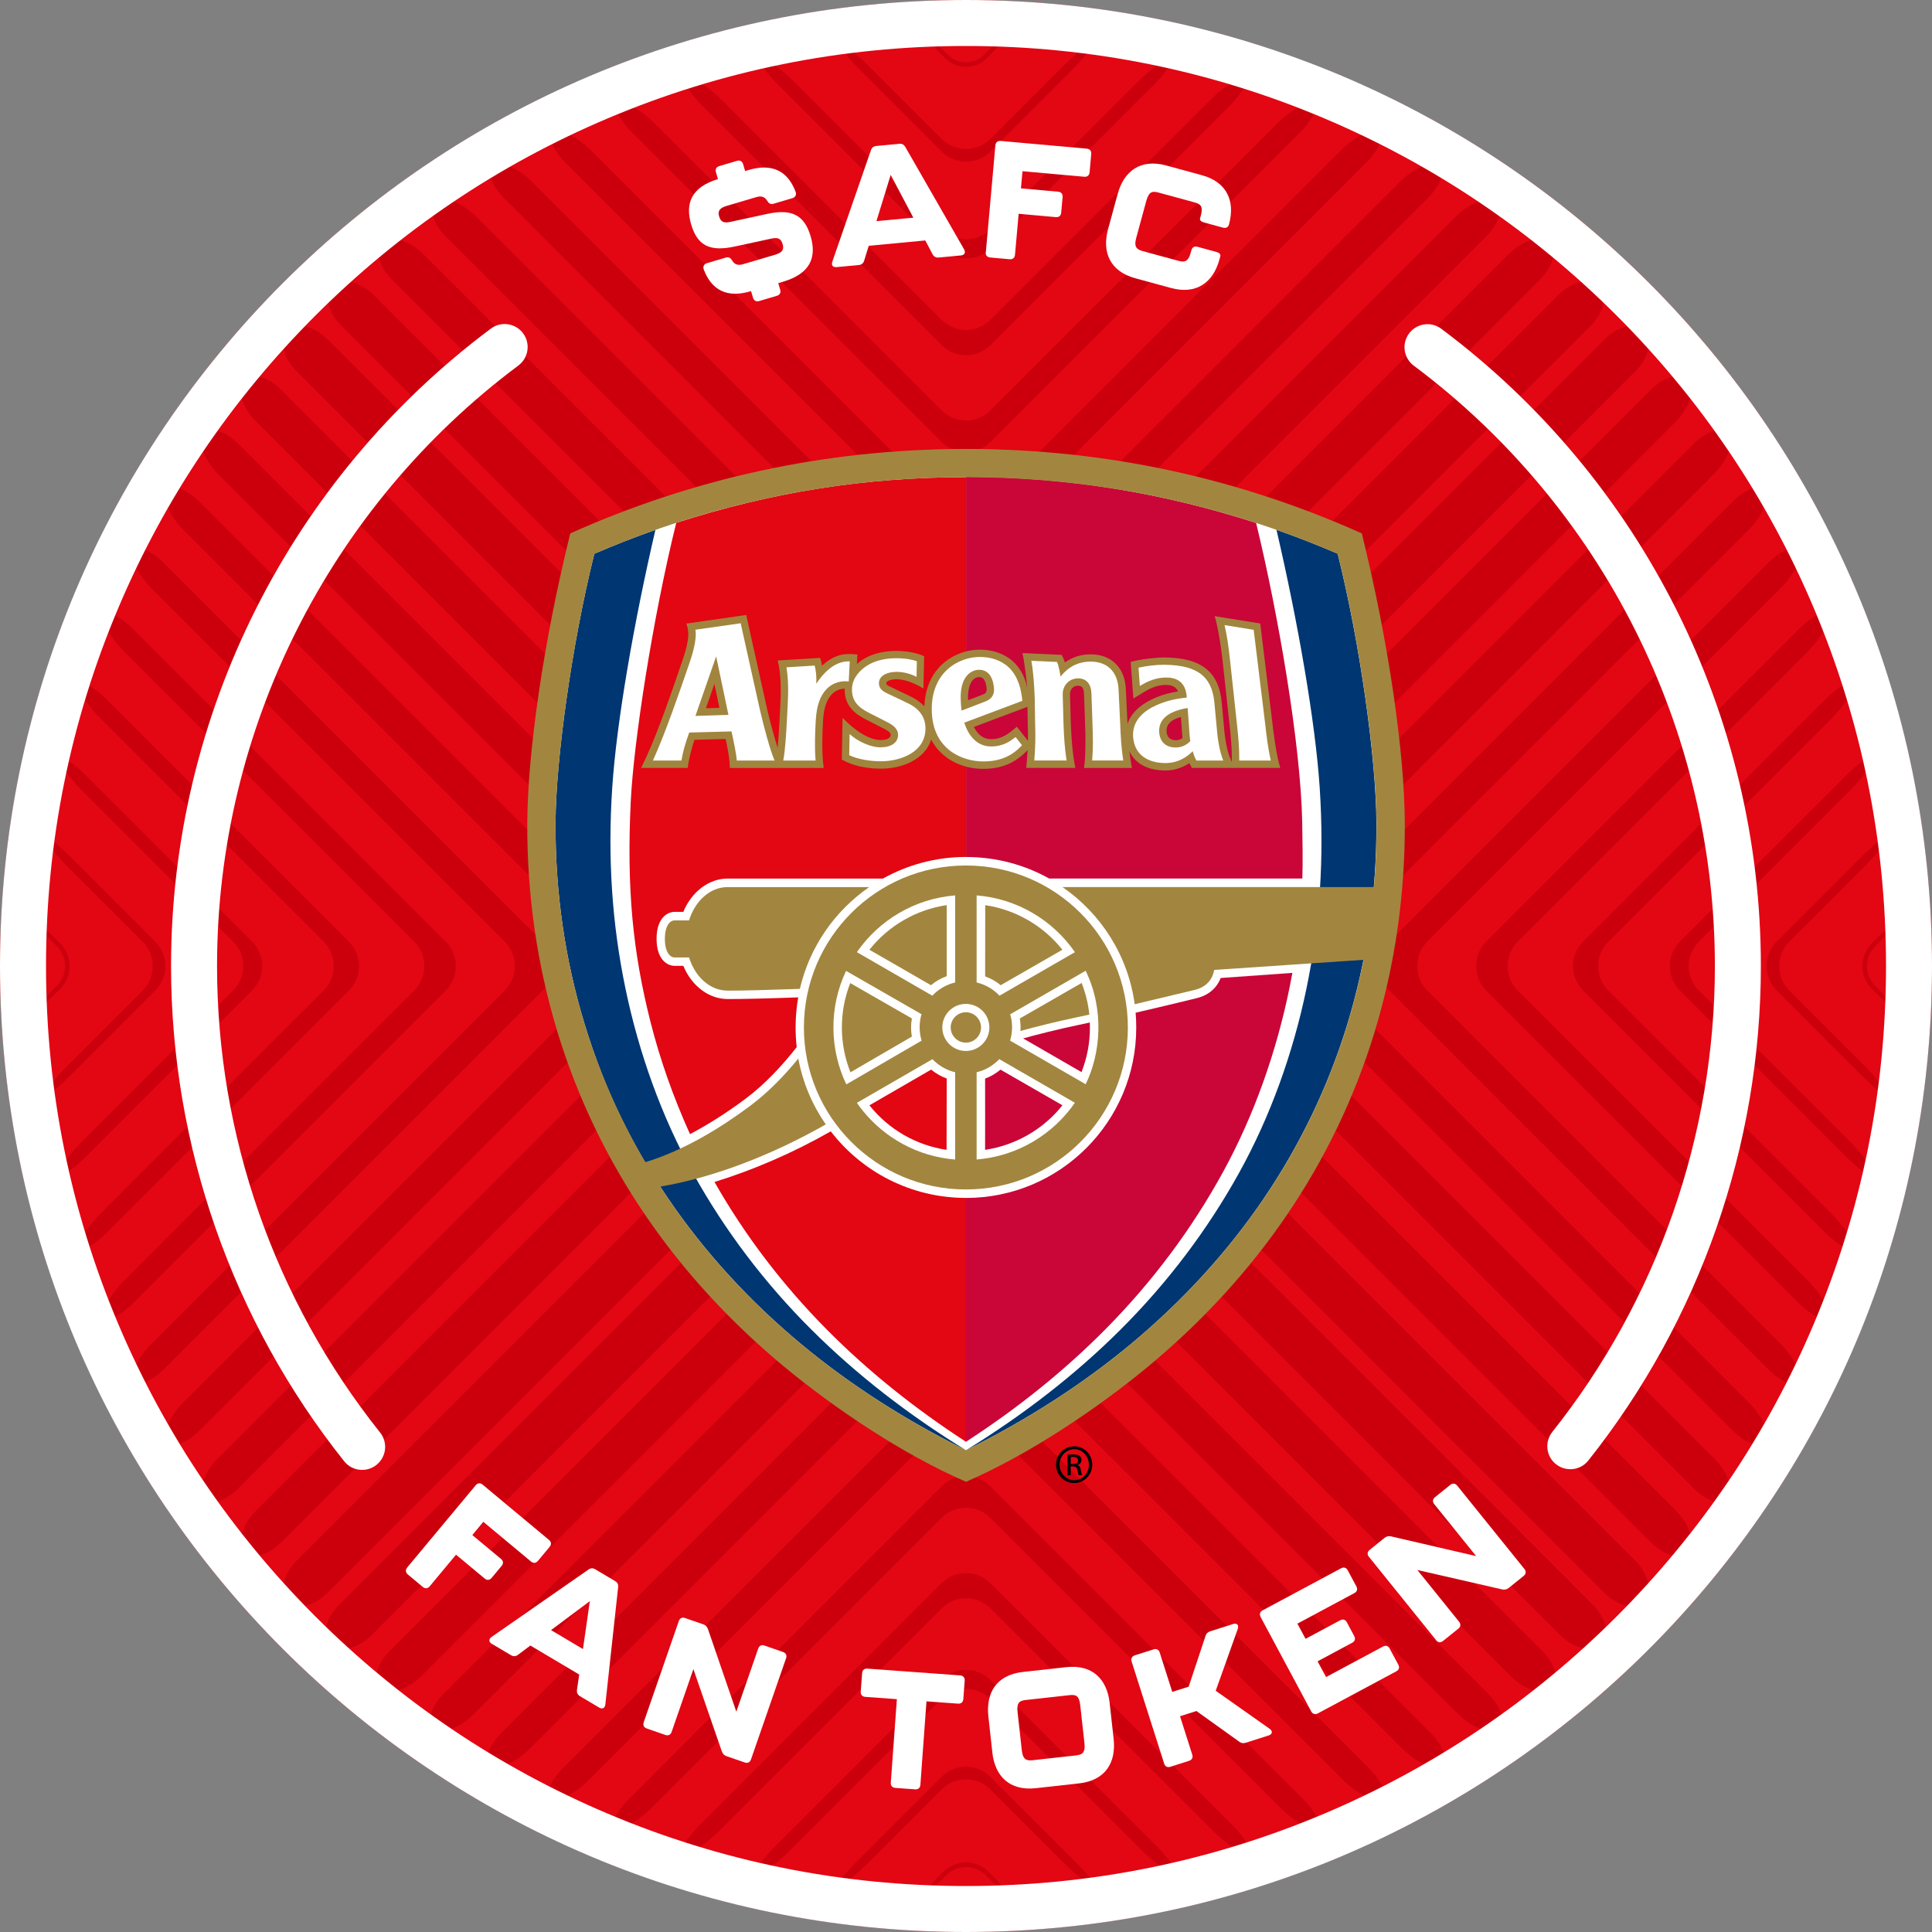 <svg xmlns="http://www.w3.org/2000/svg" id="Layer_2" data-name="Layer 2" viewBox="0 0 500 500"><rect x="0" y="0" width="500" height="500" fill="#808080" stroke="none"/><defs><style> .cls-1 { fill: #a2863f; } .cls-2 { fill: #003671; } .cls-3 { fill: #ca0538; } .cls-4 { fill: #ca0538; } .cls-5 { fill: #fff; } .cls-6 { fill: #a1853e; } .cls-7 { fill: #e30613; } .cls-8 { fill: #e30613; } .cls-9 { fill: #cc000d; } </style></defs><g id="Layer_1-2" data-name="Layer 1"><g><circle class="cls-7" cx="250" cy="250" r="250"></circle><g><path class="cls-9" d="M413.87,73.93c-2.33-2.17-7.1-1.05-10.59,2.43l-146.97,146.97c-3.48,3.49-9.15,3.49-12.63,0L96.71,76.36c-3.49-3.48-8.26-4.61-10.59-2.43-2.34,2.17-1.34,6.8,2.14,10.3l155.42,155.41c3.48,3.49,9.15,3.49,12.63,0l155.42-155.41c3.48-3.49,4.48-8.13,2.14-10.3h0Z"></path><path class="cls-9" d="M400.88,62.67c-2.25-1.81-6.92-.41-10.42,3.09l-134.15,134.15c-3.48,3.49-9.15,3.49-12.63,0L109.53,65.76c-3.49-3.49-8.17-4.9-10.42-3.09-2.24,1.8-1.19,6.14,2.3,9.64l142.27,142.27c3.48,3.49,9.15,3.49,12.63,0l142.28-142.27c3.48-3.49,4.54-7.83,2.29-9.64h0Z"></path><path class="cls-9" d="M387.02,52.29c-2.13-1.47-6.7.2-10.19,3.69l-120.52,120.51c-3.48,3.49-9.15,3.49-12.63,0L123.16,55.97c-3.49-3.49-8.07-5.16-10.19-3.69-2.13,1.48-.99,5.54,2.49,9.03l128.21,128.21c3.48,3.49,9.15,3.49,12.63,0L384.53,61.32c3.49-3.49,4.62-7.56,2.49-9.03h0Z"></path><path class="cls-9" d="M372.25,42.81c-1.98-1.17-6.43.74-9.92,4.24l-106.02,106.01c-3.48,3.49-9.15,3.49-12.63,0l-106.02-106.01c-3.49-3.49-7.94-5.41-9.92-4.24-1.98,1.17-.74,4.99,2.75,8.47l113.19,113.19c3.48,3.48,9.15,3.48,12.63,0l113.19-113.19c3.49-3.48,4.73-7.3,2.75-8.47h0Z"></path><path class="cls-9" d="M356.54,34.28c-1.81-.89-6.12,1.24-9.61,4.73l-90.63,90.62c-3.48,3.49-9.15,3.49-12.63,0l-90.63-90.62c-3.48-3.49-7.8-5.62-9.61-4.73-1.81.89-.43,4.48,3.06,7.96l97.17,97.17c3.48,3.48,9.15,3.48,12.63,0l97.17-97.17c3.48-3.48,4.87-7.07,3.06-7.96h0Z"></path><path class="cls-9" d="M339.8,26.79c-1.6-.65-5.74,1.68-9.23,5.17l-74.25,74.25c-3.48,3.49-9.15,3.49-12.63,0L169.43,31.96c-3.48-3.49-7.62-5.82-9.23-5.17-1.61.65-.08,4.02,3.42,7.51l80.07,80.06c3.48,3.49,9.15,3.49,12.63,0l80.07-80.06c3.49-3.49,5.02-6.86,3.42-7.51h0Z"></path><path class="cls-9" d="M321.94,20.41c-1.37-.43-5.32,2.07-8.81,5.56l-56.81,56.81c-3.49,3.49-9.16,3.49-12.64,0l-56.81-56.81c-3.49-3.49-7.44-5.99-8.81-5.56-1.37.44.35,3.63,3.85,7.11l61.78,61.78c3.48,3.49,9.15,3.49,12.64,0l61.77-61.78c3.49-3.48,5.21-6.68,3.85-7.11h0Z"></path><path class="cls-9" d="M302.82,15.29c-1.1-.25-4.83,2.4-8.32,5.88l-38.18,38.19c-3.49,3.48-9.16,3.48-12.64,0l-38.19-38.19c-3.48-3.48-7.22-6.13-8.32-5.88-1.1.24.83,3.27,4.32,6.77l42.19,42.19c3.48,3.49,9.15,3.49,12.64,0l42.18-42.19c3.49-3.49,5.43-6.53,4.32-6.77h0Z"></path><path class="cls-9" d="M282.26,11.61c-.79-.11-4.26,2.64-7.74,6.13l-18.2,18.2c-3.49,3.48-9.16,3.48-12.64,0l-18.2-18.2c-3.49-3.49-6.96-6.24-7.75-6.13-.79.11,1.4,3.03,4.89,6.53l21.06,21.06c3.48,3.49,9.15,3.49,12.64,0l21.05-21.06c3.49-3.49,5.69-6.41,4.89-6.53h0Z"></path><path class="cls-9" d="M259.96,9.67c-.44-.01-2.84,2.03-5.38,4.57-2.53,2.53-6.64,2.53-9.18,0-2.54-2.54-4.94-4.58-5.38-4.57-.44.02,1.62,2.44,4.59,5.41,2.97,2.97,7.79,2.97,10.75,0,2.97-2.97,5.02-5.38,4.59-5.41h0Z"></path><path class="cls-9" d="M414.39,425.63c2.33-2.18,1.34-6.82-2.16-10.31l-155.92-155.93c-3.49-3.48-9.16-3.48-12.64,0l-155.93,155.93c-3.49,3.49-4.48,8.13-2.16,10.31,2.33,2.18,7.08,1.07,10.57-2.43l147.51-147.51c3.48-3.48,9.15-3.48,12.64,0l147.5,147.51c3.49,3.49,8.25,4.6,10.57,2.43h0Z"></path><path class="cls-9" d="M401.45,436.92c2.24-1.82,1.19-6.16-2.31-9.65l-142.82-142.82c-3.49-3.49-9.16-3.49-12.64,0l-142.83,142.82c-3.48,3.49-4.54,7.83-2.31,9.65,2.24,1.82,6.92.41,10.41-3.07l134.73-134.73c3.48-3.48,9.15-3.48,12.64,0l134.73,134.73c3.48,3.49,8.16,4.9,10.4,3.08h0Z"></path><path class="cls-9" d="M387.62,447.34c2.12-1.48.98-5.55-2.51-9.04l-128.79-128.79c-3.49-3.49-9.16-3.49-12.64,0l-128.8,128.79c-3.49,3.49-4.63,7.56-2.51,9.04,2.12,1.49,6.69-.18,10.18-3.66l121.12-121.12c3.48-3.49,9.15-3.49,12.64,0l121.12,121.12c3.49,3.48,8.07,5.15,10.18,3.66h0Z"></path><path class="cls-9" d="M372.89,456.85c1.98-1.18.73-4.99-2.76-8.48l-113.81-113.82c-3.49-3.49-9.16-3.49-12.64,0l-113.82,113.82c-3.49,3.48-4.74,7.3-2.76,8.48,1.97,1.18,6.42-.72,9.91-4.21l106.67-106.67c3.48-3.49,9.15-3.49,12.64,0l106.67,106.67c3.48,3.49,7.94,5.39,9.91,4.21h0Z"></path><path class="cls-9" d="M357.22,465.42c1.8-.9.42-4.48-3.07-7.98l-97.83-97.84c-3.49-3.49-9.16-3.49-12.64,0l-97.84,97.84c-3.49,3.49-4.87,7.07-3.07,7.98,1.8.9,6.11-1.22,9.59-4.72l91.32-91.31c3.48-3.49,9.15-3.49,12.64,0l91.31,91.31c3.49,3.49,7.79,5.62,9.59,4.72h0Z"></path><path class="cls-9" d="M340.52,472.96c1.61-.65.07-4.02-3.42-7.51l-80.79-80.79c-3.48-3.48-9.15-3.48-12.63,0l-80.79,80.79c-3.49,3.49-5.03,6.86-3.42,7.51,1.6.65,5.74-1.67,9.22-5.16l74.99-74.98c3.48-3.49,9.15-3.49,12.63,0l74.99,74.98c3.49,3.49,7.62,5.81,9.22,5.16h0Z"></path><path class="cls-9" d="M322.71,479.38c1.37-.43-.36-3.63-3.85-7.11l-62.55-62.55c-3.48-3.48-9.15-3.48-12.63,0l-62.54,62.55c-3.49,3.48-5.22,6.68-3.85,7.11,1.37.44,5.31-2.05,8.8-5.54l57.6-57.6c3.48-3.49,9.15-3.49,12.63,0l57.6,57.6c3.49,3.48,7.44,5.98,8.8,5.54h0Z"></path><path class="cls-9" d="M303.65,484.57c1.1-.25-.83-3.29-4.33-6.78l-43.01-43c-3.48-3.49-9.15-3.49-12.63,0l-43.01,43c-3.49,3.49-5.43,6.53-4.33,6.78,1.1.25,4.82-2.39,8.31-5.88l39.02-39.02c3.48-3.49,9.15-3.49,12.63,0l39.02,39.02c3.49,3.49,7.22,6.13,8.31,5.88h0Z"></path><path class="cls-9" d="M283.15,488.31c.79-.11-1.4-3.03-4.89-6.53l-21.95-21.94c-3.48-3.49-9.15-3.49-12.63,0l-21.95,21.94c-3.49,3.49-5.68,6.41-4.89,6.53.79.11,4.26-2.64,7.75-6.12l19.09-19.09c3.48-3.49,9.15-3.49,12.63,0l19.09,19.09c3.49,3.48,6.96,6.23,7.75,6.12h0Z"></path><path class="cls-9" d="M260.94,490.33c.44-.01-1.84-2.65-5.08-5.9-3.24-3.24-8.49-3.24-11.73,0-3.24,3.24-5.51,5.88-5.08,5.9.44.02,3.06-2.25,5.87-5.05,2.8-2.81,7.35-2.81,10.15,0,2.81,2.8,5.43,5.06,5.87,5.05h0Z"></path><path class="cls-9" d="M425.6,414.42c2.18-2.33,1.07-7.08-2.43-10.57l-147.5-147.51c-3.49-3.48-3.49-9.15,0-12.64l147.5-147.5c3.49-3.49,4.6-8.25,2.43-10.57-2.18-2.33-6.82-1.34-10.31,2.16l-155.92,155.92c-3.49,3.49-3.49,9.15,0,12.64l155.92,155.93c3.49,3.49,8.13,4.48,10.31,2.16h0Z"></path><path class="cls-9" d="M436.89,401.47c1.82-2.24.41-6.92-3.07-10.41l-134.73-134.73c-3.49-3.48-3.49-9.15,0-12.64l134.73-134.72c3.48-3.49,4.89-8.17,3.07-10.41-1.82-2.24-6.16-1.19-9.65,2.31l-142.82,142.82c-3.49,3.49-3.49,9.15,0,12.64l142.82,142.83c3.49,3.48,7.83,4.54,9.65,2.31h0Z"></path><path class="cls-9" d="M447.31,387.65c1.49-2.12-.18-6.69-3.67-10.18l-121.12-121.12c-3.49-3.48-3.49-9.15,0-12.64l121.12-121.12c3.48-3.49,5.15-8.07,3.67-10.18-1.48-2.12-5.55-.98-9.04,2.51l-128.79,128.79c-3.49,3.49-3.49,9.15,0,12.64l128.79,128.8c3.49,3.49,7.56,4.63,9.04,2.51h0Z"></path><path class="cls-9" d="M456.83,372.92c1.18-1.97-.72-6.42-4.21-9.91l-106.67-106.67c-3.49-3.48-3.49-9.15,0-12.64l106.67-106.67c3.49-3.48,5.39-7.94,4.21-9.91-1.18-1.98-4.99-.73-8.48,2.76l-113.82,113.81c-3.49,3.49-3.49,9.15,0,12.64l113.82,113.82c3.48,3.49,7.3,4.74,8.48,2.76h0Z"></path><path class="cls-9" d="M465.4,357.25c.9-1.8-1.22-6.11-4.72-9.59l-91.31-91.32c-3.49-3.48-3.49-9.15,0-12.64l91.31-91.31c3.49-3.49,5.62-7.79,4.72-9.59-.9-1.8-4.48-.42-7.98,3.07l-97.84,97.83c-3.48,3.49-3.48,9.15,0,12.64l97.84,97.84c3.49,3.49,7.07,4.87,7.98,3.07h0Z"></path><path class="cls-9" d="M472.94,340.55c.65-1.6-1.67-5.74-5.17-9.22l-74.98-74.99c-3.49-3.48-3.49-9.15,0-12.64l74.98-74.98c3.49-3.49,5.81-7.62,5.17-9.22-.65-1.61-4.03-.07-7.52,3.42l-80.79,80.78c-3.48,3.49-3.48,9.15,0,12.64l80.79,80.79c3.49,3.49,6.86,5.02,7.52,3.42h0Z"></path><path class="cls-9" d="M479.37,322.74c.43-1.37-2.06-5.31-5.55-8.8l-57.6-57.6c-3.49-3.48-3.49-9.15,0-12.64l57.6-57.59c3.49-3.49,5.98-7.44,5.55-8.8-.44-1.37-3.64.36-7.12,3.85l-62.54,62.54c-3.49,3.49-3.49,9.15,0,12.64l62.54,62.54c3.48,3.49,6.68,5.22,7.12,3.85h0Z"></path><path class="cls-9" d="M484.54,303.68c.25-1.1-2.39-4.82-5.87-8.31l-39.02-39.02c-3.49-3.48-3.49-9.15,0-12.64l39.02-39.02c3.48-3.49,6.12-7.22,5.87-8.31-.25-1.1-3.29.83-6.78,4.33l-43,43c-3.49,3.49-3.49,9.15,0,12.64l43,43.01c3.49,3.49,6.53,5.43,6.78,4.33h0Z"></path><path class="cls-9" d="M488.28,283.18c.11-.79-2.64-4.26-6.12-7.75l-19.09-19.09c-3.49-3.48-3.49-9.15,0-12.64l19.09-19.08c3.48-3.49,6.23-6.96,6.12-7.75-.11-.79-3.03,1.4-6.53,4.89l-21.94,21.94c-3.49,3.49-3.49,9.15,0,12.64l21.94,21.95c3.49,3.49,6.41,5.68,6.53,4.89h0Z"></path><path class="cls-9" d="M490.31,260.96c.02-.44-2.25-3.06-5.05-5.87-2.8-2.8-2.8-7.35,0-10.15,2.81-2.81,5.07-5.43,5.05-5.87-.02-.44-2.66,1.84-5.9,5.08-3.24,3.24-3.24,8.49,0,11.73,3.24,3.24,5.88,5.51,5.9,5.08h0Z"></path><path class="cls-9" d="M74.39,85.62c-2.18,2.32-1.07,7.08,2.43,10.57l147.51,147.5c3.49,3.49,3.49,9.15,0,12.64l-147.51,147.51c-3.49,3.49-4.6,8.25-2.43,10.57,2.18,2.33,6.82,1.34,10.31-2.16l155.93-155.93c3.48-3.48,3.48-9.15,0-12.64L84.7,87.78c-3.49-3.49-8.13-4.48-10.31-2.16h0Z"></path><path class="cls-9" d="M63.1,98.57c-1.82,2.24-.41,6.92,3.08,10.4l134.73,134.73c3.48,3.49,3.48,9.15,0,12.64l-134.73,134.73c-3.48,3.49-4.89,8.17-3.07,10.41,1.82,2.23,6.16,1.18,9.65-2.31l142.82-142.83c3.49-3.48,3.49-9.15,0-12.64L72.75,100.88c-3.49-3.49-7.83-4.54-9.65-2.31h0Z"></path><path class="cls-9" d="M52.68,112.4c-1.49,2.12.18,6.69,3.67,10.18l121.13,121.12c3.49,3.48,3.49,9.15,0,12.64l-121.12,121.12c-3.48,3.49-5.15,8.07-3.66,10.18,1.48,2.12,5.55.98,9.04-2.51l128.79-128.79c3.49-3.49,3.49-9.15,0-12.64L61.72,114.91c-3.49-3.49-7.56-4.63-9.04-2.51h0Z"></path><path class="cls-9" d="M43.17,127.13c-1.18,1.97.72,6.42,4.21,9.91l106.67,106.67c3.49,3.49,3.49,9.15,0,12.64l-106.67,106.67c-3.49,3.48-5.39,7.94-4.21,9.91,1.18,1.98,4.99.73,8.48-2.76l113.82-113.82c3.49-3.48,3.49-9.15,0-12.64l-113.82-113.81c-3.48-3.49-7.3-4.74-8.48-2.76h0Z"></path><path class="cls-9" d="M34.6,142.8c-.9,1.8,1.22,6.1,4.72,9.59l91.31,91.31c3.49,3.49,3.49,9.15,0,12.64l-91.31,91.32c-3.49,3.48-5.62,7.79-4.72,9.59.9,1.8,4.48.42,7.98-3.07l97.84-97.84c3.49-3.48,3.49-9.15,0-12.64l-97.84-97.83c-3.49-3.49-7.07-4.87-7.98-3.07h0Z"></path><path class="cls-9" d="M27.06,159.49c-.65,1.6,1.67,5.73,5.16,9.22l74.98,74.98c3.49,3.49,3.49,9.15,0,12.64l-74.98,74.99c-3.49,3.48-5.81,7.62-5.16,9.22.65,1.61,4.02.07,7.51-3.42l80.79-80.79c3.48-3.48,3.48-9.15,0-12.64l-80.79-80.78c-3.49-3.49-6.86-5.03-7.51-3.42h0Z"></path><path class="cls-9" d="M20.63,177.31c-.44,1.37,2.05,5.31,5.54,8.8l57.6,57.59c3.49,3.49,3.49,9.15,0,12.64l-57.6,57.6c-3.49,3.49-5.98,7.44-5.54,8.8.43,1.37,3.63-.36,7.12-3.85l62.54-62.54c3.48-3.48,3.48-9.15,0-12.64l-62.54-62.54c-3.49-3.48-6.69-5.21-7.12-3.85h0Z"></path><path class="cls-9" d="M15.45,196.37c-.25,1.1,2.39,4.82,5.88,8.31l39.02,39.02c3.49,3.49,3.49,9.15,0,12.64l-39.02,39.02c-3.49,3.49-6.13,7.21-5.88,8.31.25,1.1,3.29-.83,6.78-4.33l43-43.01c3.49-3.48,3.49-9.15,0-12.64l-43-43c-3.49-3.49-6.53-5.43-6.78-4.33h0Z"></path><path class="cls-9" d="M11.71,216.87c-.11.79,2.64,4.26,6.12,7.75l19.09,19.08c3.49,3.49,3.49,9.15,0,12.64l-19.09,19.09c-3.48,3.49-6.23,6.96-6.12,7.75.11.79,3.03-1.4,6.53-4.89l21.94-21.95c3.49-3.48,3.49-9.15,0-12.64l-21.94-21.94c-3.49-3.49-6.41-5.68-6.53-4.89h0Z"></path><path class="cls-9" d="M9.69,239.08c-.01.43,2.25,3.06,5.05,5.87,2.81,2.8,2.81,7.35,0,10.15-2.8,2.81-5.06,5.43-5.05,5.87.02.44,2.65-1.84,5.9-5.08,3.24-3.24,3.24-8.49,0-11.73-3.24-3.24-5.88-5.51-5.9-5.08h0Z"></path></g><g><g><path class="cls-5" d="M105.38,405.67l17.72-21.27c.52-.63,1.19-.69,1.81-.17l17.16,14.29c.62.52.69,1.19.17,1.81l-3.02,3.62c-.52.62-1.19.69-1.81.16l-12.32-10.26-2.85,3.42,7.41,6.17c.63.52.69,1.19.17,1.81l-2.58,3.1c-.52.63-1.19.69-1.81.17l-7.41-6.17-6.8,8.17c-.52.63-1.19.69-1.81.17l-3.85-3.21c-.62-.52-.69-1.19-.16-1.81Z"></path><path class="cls-5" d="M149.32,437.36l.58-3.99-12.64-7.51-3.23,2.42c-.55.42-1.17.45-1.79.08l-4.94-2.93c-.85-.5-.87-1.22-.08-1.79l25.05-17.42c.61-.44,1.17-.45,1.79-.08l5.12,3.04c.63.37.88.87.79,1.61l-3.31,30.33c-.13.97-.77,1.29-1.61.79l-4.94-2.93c-.63-.37-.89-.93-.79-1.61ZM150.87,426.77l1.78-12.4-10.04,7.5,8.25,4.9Z"></path><path class="cls-5" d="M166.6,445.7l9.07-26.16c.27-.77.87-1.06,1.64-.79l4.66,1.61c.65.22,1.01.62,1.25,1.25l7.34,21.37,5.66-16.32c.27-.77.87-1.06,1.64-.79l4.78,1.66c.77.27,1.06.87.79,1.64l-9.07,26.16c-.27.77-.87,1.06-1.64.79l-4.66-1.61c-.65-.22-1.01-.62-1.25-1.25l-7.36-21.29-5.63,16.24c-.27.77-.87,1.06-1.64.79l-4.78-1.66c-.77-.27-1.06-.87-.79-1.64Z"></path><path class="cls-5" d="M230.54,461.32l1.57-21.58-8.16-.59c-.81-.06-1.25-.56-1.19-1.38l.35-4.74c.06-.81.56-1.25,1.38-1.19l23.98,1.75c.81.06,1.25.56,1.19,1.38l-.35,4.74c-.06.81-.56,1.25-1.38,1.19l-8.16-.59-1.57,21.58c-.06.81-.56,1.25-1.38,1.19l-5.09-.37c-.81-.06-1.25-.56-1.19-1.38Z"></path><path class="cls-5" d="M256.82,453.54l-1.03-9.33c-.68-6.13,2.13-10.76,8.95-11.51l11.2-1.24c6.82-.75,10.57,3.15,11.24,9.28l1.03,9.33c.67,6.09-2.14,10.71-8.95,11.47l-11.21,1.24c-6.82.75-10.57-3.15-11.24-9.24ZM278.46,454.3c1.49-.17,2.48-.58,2.2-3.13l-1.09-9.84c-.29-2.6-1.21-2.8-2.83-2.62l-11.2,1.24c-1.62.18-2.48.58-2.19,3.17l1.09,9.84c.28,2.56,1.34,2.74,2.83,2.58l11.21-1.24Z"></path><path class="cls-5" d="M301.28,456.4l-8.41-26.38c-.25-.78.06-1.37.83-1.62l4.82-1.54c.78-.25,1.37.06,1.62.83l3.24,10.17,4.25-1.35,4.36-13.13c.2-.65.62-1.01,1.28-1.22l5.84-1.86c1.02-.33,1.57.26,1.22,1.28l-5.7,15.99,13.93,9.82c.87.62.77,1.42-.25,1.75l-5.84,1.86c-.65.21-1.21.16-1.75-.25l-11.08-7.94-4.25,1.35,3.16,9.92c.25.78-.06,1.37-.83,1.62l-4.82,1.54c-.78.25-1.37-.06-1.62-.83Z"></path><path class="cls-5" d="M339.33,442.89l-13.08-24.4c-.38-.72-.19-1.36.53-1.74l20.28-10.87c.72-.38,1.36-.19,1.74.53l2.23,4.15c.38.72.19,1.36-.53,1.74l-14.73,7.9,2.11,3.93,8.95-4.8c.72-.38,1.36-.19,1.74.53l1.9,3.55c.38.72.19,1.36-.53,1.74l-8.95,4.8,2.19,4.08,14.73-7.9c.72-.38,1.36-.19,1.74.53l2.23,4.15c.38.72.19,1.36-.53,1.74l-20.28,10.87c-.72.38-1.36.19-1.74-.53Z"></path><path class="cls-5" d="M371.66,424.46l-17.38-21.55c-.51-.63-.44-1.3.19-1.81l3.84-3.09c.53-.43,1.06-.53,1.72-.39l22,5.1-10.84-13.44c-.51-.63-.44-1.3.19-1.81l3.94-3.17c.63-.51,1.3-.44,1.81.19l17.38,21.55c.51.63.44,1.3-.19,1.81l-3.84,3.09c-.53.43-1.06.53-1.72.4l-21.95-5.03,10.79,13.38c.51.63.44,1.3-.19,1.81l-3.94,3.17c-.63.51-1.3.44-1.81-.19Z"></path></g><g><path class="cls-5" d="M209.78,61.1c1.65,5.59-.15,9.74-7.1,11.8l-1.27.38.5,1.68c.23.78-.09,1.37-.87,1.6l-4.56,1.35c-.78.23-1.37-.09-1.6-.87l-.5-1.68h-.04c-6.21,1.85-10.19-.28-12.21-5.62-.28-.81.08-1.41.86-1.64l4.89-1.45c.74-.22,1.19.09,1.63.81.62,1.02,1.5,1.3,2.78.92l8.26-2.44c1.81-.54,2.44-1.26,2-2.74-.45-1.52-1.25-1.82-2.97-1.44l-9.49,2.05c-6.43,1.37-9.59-.25-11.21-5.71-1.64-5.55.13-9.69,6.93-11.75l-.52-1.77c-.23-.78.09-1.37.87-1.6l4.56-1.35c.78-.23,1.37.09,1.6.87l.52,1.77.86-.26c6.21-1.84,10.19.29,12.21,5.64.28.81-.08,1.41-.86,1.64l-4.89,1.45c-.74.22-1.19-.09-1.63-.81-.62-1.02-1.5-1.3-2.78-.92l-7.64,2.26c-1.81.54-2.44,1.26-2,2.74s1.24,1.78,2.96,1.4l9.49-2.05c6.38-1.4,9.62.33,11.22,5.75Z"></path><path class="cls-5" d="M241.35,65.8l-1.89-3.57-14.63,1.38-1.19,3.86c-.2.66-.68,1.05-1.4,1.12l-5.72.54c-.98.09-1.42-.47-1.12-1.4l9.99-28.83c.23-.71.68-1.05,1.4-1.12l5.93-.56c.73-.07,1.22.19,1.59.84l15.19,26.46c.47.86.14,1.49-.84,1.59l-5.72.54c-.72.07-1.27-.23-1.58-.84ZM236.37,56.33l-5.86-11.07-3.69,11.97,9.56-.9Z"></path><path class="cls-5" d="M255.14,65.23l2.46-27.58c.07-.81.58-1.24,1.4-1.17l22.24,1.99c.81.07,1.24.58,1.17,1.4l-.42,4.7c-.07.81-.58,1.24-1.4,1.17l-15.97-1.43-.4,4.44,9.61.86c.81.07,1.24.58,1.17,1.4l-.36,4.01c-.07.81-.58,1.24-1.4,1.17l-9.61-.86-.95,10.59c-.07.81-.58,1.24-1.4,1.17l-5-.45c-.81-.07-1.24-.58-1.17-1.4Z"></path><path class="cls-5" d="M286.77,59.3l2.47-9.06c1.62-5.96,5.93-9.22,12.55-7.42l9.22,2.51c6.62,1.8,8.67,6.8,7.05,12.76-.2.74-.77,1.03-1.56.82l-4.88-1.33c-.79-.21-1.17-.59-1.05-1.04l.19-.7c.69-2.52-.1-3.05-1.67-3.48l-9.22-2.51c-1.57-.43-2.52-.37-3.21,2.15l-2.6,9.55c-.68,2.48.24,3.04,1.69,3.44l9.22,2.51c1.45.39,2.52.38,3.19-2.11l.17-.62c.21-.79.79-1.12,1.58-.9l4.88,1.33c.79.21,1.16.63,1.03,1.12l-.23.83c-1.61,5.91-5.92,9.18-12.54,7.38l-9.22-2.51c-6.62-1.8-8.67-6.8-7.06-12.72Z"></path></g></g><path class="cls-5" d="M250,11.9c32.15,0,63.33,6.29,92.67,18.71,28.35,11.99,53.81,29.16,75.69,51.03,21.87,21.87,39.04,47.33,51.03,75.69,12.41,29.35,18.71,60.53,18.71,92.67s-6.29,63.33-18.71,92.67c-11.99,28.35-29.16,53.81-51.03,75.69-21.87,21.87-47.33,39.04-75.69,51.03-29.35,12.41-60.53,18.71-92.67,18.71s-63.33-6.29-92.67-18.71c-28.35-11.99-53.81-29.16-75.68-51.03-21.87-21.87-39.04-47.33-51.03-75.69-12.41-29.35-18.71-60.53-18.71-92.67s6.29-63.33,18.71-92.67c11.99-28.35,29.16-53.81,51.03-75.69,21.87-21.87,47.33-39.04,75.68-51.03,29.35-12.41,60.53-18.71,92.67-18.71M250,0C111.93,0,0,111.93,0,250s111.93,250,250,250,250-111.93,250-250S388.07,0,250,0h0Z"></path><path class="cls-5" d="M97.58,378.99c-2.56,2.17-6.41,1.81-8.5-.81-28.94-36.31-44.81-81.58-44.81-128.18,0-64.98,30.84-126.19,82.79-164.97,2.68-2,6.5-1.37,8.42,1.37h0c1.85,2.64,1.25,6.27-1.33,8.2-48.93,36.54-77.98,94.2-77.98,155.4,0,43.9,14.94,86.55,42.2,120.74,2.01,2.52,1.66,6.17-.8,8.25h0Z"></path><path class="cls-5" d="M402.55,378.83h0c-2.46-2.08-2.81-5.73-.81-8.25,27.17-34.17,42.07-76.76,42.07-120.58,0-61.18-29.02-118.82-77.92-155.36-2.58-1.93-3.18-5.55-1.33-8.2h0c1.92-2.74,5.74-3.37,8.42-1.37,51.92,38.78,82.73,99.98,82.73,164.92,0,46.52-15.82,91.73-44.67,128.01-2.08,2.62-5.94,2.98-8.49.82Z"></path><g><g><path class="cls-5" d="M250,117.36c35.26,0,69.41,7.25,101.5,21.55,6.67,27.15,10.87,55.46,10.97,74.01,0,.33,0,.67,0,1,0,18.29-2.63,36.15-7.82,53.12-5.1,16.67-12.69,32.47-22.56,46.96-9.71,14.25-21.67,27.32-35.57,38.85-14.76,12.25-32.1,23.26-46.51,29.54-14.41-6.28-31.76-17.3-46.51-29.54-13.9-11.54-25.87-24.61-35.57-38.85-9.87-14.49-17.46-30.29-22.56-46.96-5.19-16.97-7.82-34.83-7.82-53.12,0-.33,0-.67,0-1,.1-18.55,4.3-46.87,10.97-74.01,32.09-14.3,66.23-21.55,101.5-21.55Z"></path><path class="cls-4" d="M250,221.79c7.81,0,15.16,2.01,21.52,5.57h65.53c.13-4.58.05-9.73-.04-14.59-.38-20.07-6.22-53.94-11.93-77.44-23.24-7.52-48.18-11.93-75.07-11.93v98.38Z"></path><path class="cls-7" d="M250.02,123.49c-26.28,0-50.49,3.92-75.01,11.82-6.03,24.35-11.02,56.59-11.77,72.07-1.1,22.67.55,39.05,5.08,56.98,2.55,10.08,5.94,19.56,10.25,29.15,4.66-2.45,9.5-5.52,14.38-9.16,5.13-3.83,9.59-8.72,13.24-13.36-.19-1.67-.29-3.37-.29-5.09,0-2.65.23-5.25.68-7.78-9.06.32-14.22.43-18.26.43-4.88,0-9.32-3.39-11.48-8.59h-2.28c-1.72,0-4.64-1.47-4.64-6.99s2.92-6.98,4.64-6.98h2.28c2.16-5.21,6.61-8.62,11.49-8.62h40.18c6.36-3.56,13.7-5.59,21.51-5.59v-98.29Z"></path><path class="cls-2" d="M210.11,344.23c-12.39-12.34-22.62-25.97-30.71-40.53-8.22-14.77-14.05-31.22-17.49-47.67-3.54-16.92-4.66-34.01-3.47-52.12,1.12-17.05,5.62-42.88,11.18-66.78-5.32,1.87-10.6,3.93-15.81,6.18-5.85,23.48-9.95,53.26-10.04,69.54-.09,18.15,2.49,35.73,7.55,52.27,5.3,17.34,12.34,31.45,21.75,45.27,9.38,13.76,20.95,26.4,34.4,37.57,12.57,10.43,26.9,19.61,42.52,27.35h0s0,0,0,0c-14.85-9.12-28.31-19.56-39.88-31.09Z"></path><path class="cls-2" d="M289.87,344.23c12.39-12.34,22.62-25.97,30.71-40.53,8.22-14.77,14.05-31.22,17.49-47.67,3.54-16.92,4.66-34.01,3.47-52.12-1.12-17.05-5.63-42.91-11.19-66.8,5.32,1.87,10.62,3.94,15.84,6.19,5.85,23.48,9.94,53.27,10.02,69.55.1,18.15-2.49,35.73-7.54,52.27-4.92,16.07-12.24,31.3-21.75,45.27-9.38,13.76-20.95,26.4-34.4,37.57-12.57,10.43-26.9,19.61-42.52,27.35h0s0,0,0,0c14.85-9.12,28.3-19.56,39.88-31.09Z"></path><path class="cls-1" d="M249.97,223.99c-23.15,0-41.92,18.77-41.92,41.92s18.77,41.92,41.92,41.92,41.92-18.77,41.92-41.92-18.77-41.92-41.92-41.92Z"></path><path class="cls-7" d="M250,310.02c-14.24,0-26.94-6.75-35-17.23-9.85,5.62-20.19,10.06-30.09,13.1,7.81,13.73,17.53,26.57,29.2,38.33,10.53,10.61,22.59,20.29,35.9,28.92v-63.11Z"></path><path class="cls-1" d="M188.28,256.37c-4.53,0-8.41-3.57-9.95-8.59h-3.81c-.98,0-2.45-1.19-2.45-4.79s1.46-4.79,2.45-4.79h3.81c1.54-5.03,5.42-8.62,9.96-8.62h36.66c-8.9,6.14-15.43,15.47-17.95,26.34-8.12.28-14.35.46-18.71.46Z"></path><path class="cls-1" d="M352.42,138.04c-31.13-13.95-65.4-21.85-102.41-21.85s-71.28,7.9-102.42,21.85c-7.18,29.06-11.03,57.25-11.13,74.78-.1,18.75,2.55,37.06,7.87,54.44,5.13,16.77,12.77,32.67,22.7,47.25,9.76,14.33,21.8,27.47,35.78,39.08,13.15,10.91,30.96,22.89,47.2,29.89,16.24-7.01,34.05-18.98,47.2-29.89,13.98-11.6,26.02-24.75,35.78-39.08,9.93-14.58,17.57-30.48,22.7-47.25,5.32-17.38,7.96-35.69,7.87-54.44-.09-17.53-3.95-45.72-11.13-74.78ZM326.93,310.39c-9.38,13.76-20.95,26.4-34.4,37.57-12.57,10.43-26.92,19.62-42.54,27.35-15.62-7.74-29.95-16.92-42.52-27.35-13.45-11.17-25.03-23.81-34.4-37.57-.74-1.09-1.47-2.19-2.18-3.3,13.7-2.31,28.84-8.13,42.82-16.09-3.48-5.03-5.96-10.8-7.11-17.05-3.5,4.3-7.68,8.67-12.44,12.23-7.73,5.77-17.06,11.49-27.16,14.6-6.6-11.25-11.87-23.2-15.68-35.66-5.06-16.53-7.64-34.11-7.54-52.26.09-16.28,4.19-46.07,10.03-69.54,30.44-13.14,62.79-19.82,96.2-19.82s65.75,6.68,96.2,19.82c5.85,23.48,9.95,53.26,10.04,69.54.03,5.63-.2,11.21-.68,16.72h-80.59c9.97,6.88,16.97,17.75,18.68,30.31l15.37-3.66c3.43-.77,4.85-3.09,5.2-5.21l38.66-2.62c-1.12,5.67-2.52,11.25-4.19,16.71-4.92,16.07-12.24,31.3-21.75,45.27Z"></path><path class="cls-5" d="M252.75,277.5v22.58c10.54-.85,19.74-6.46,25.43-14.68l-19.56-11.29c-1.57,1.64-3.59,2.84-5.87,3.39Z"></path><path class="cls-5" d="M247.2,231.73c-10.55.84-19.75,6.46-25.44,14.69l19.52,11.26c1.57-1.67,3.62-2.88,5.92-3.42v-22.53Z"></path><path class="cls-5" d="M249.96,259.81c-3.37,0-6.09,2.73-6.09,6.09s2.73,6.09,6.09,6.09,6.09-2.73,6.09-6.09-2.73-6.09-6.09-6.09Z"></path><path class="cls-5" d="M252.75,231.73v22.53c2.3.55,4.35,1.76,5.92,3.42l19.52-11.26c-5.69-8.23-14.89-13.85-25.44-14.69Z"></path><path class="cls-5" d="M247.2,277.5c-1.86-.44-3.55-1.32-4.96-2.51-.32-.27-.63-.57-.92-.87l-19.56,11.29c.45.65.92,1.28,1.41,1.89,5.74,7.19,14.31,12.01,24.03,12.79v-22.58Z"></path><path class="cls-5" d="M261.42,269.32l19.55,11.28c3.85-7.89,4.92-19.18,0-29.37l-19.54,11.27c.63,2.04.69,4.49-.02,6.81Z"></path><path class="cls-1" d="M225,245.79l15.93,9.18c1.21-1.02,2.59-1.8,4.08-2.34v-18.39c-7.89,1.18-15.02,5.29-20.01,11.55Z"></path><path class="cls-1" d="M254.98,234.26l-.03,18.43c1.48.54,2.81,1.26,4.03,2.28l15.97-9.18c-4.99-6.25-12.08-10.35-19.96-11.53Z"></path><path class="cls-1" d="M281.92,262.58c-.29-2.82-.96-5.56-2-8.19l-15.99,9.19c.13.76.2,1.52.2,2.3,0,.31-.02.62-.04.93,4.52-1.23,9.28-2.41,14.1-3.43,1.17-.25,2.42-.52,3.72-.8Z"></path><path class="cls-3" d="M250,373.13c13.31-8.63,25.39-18.34,35.92-28.95,12.34-12.43,22.52-26.15,30.55-40.77,8.15-14.85,13.91-31.36,17.27-47.86.26-1.28.5-2.49.73-3.77l-18.57,1.33c-.98,2.61-3.21,4.54-6.32,5.24h.03c-.12.02-6.93,1.71-15.71,3.74.11,1.26.16,2.54.16,3.83,0,24.36-19.72,44.11-44.07,44.11v63.11Z"></path><path class="cls-1" d="M253.89,265.9c0-2.16-1.76-3.93-3.92-3.93s-3.93,1.76-3.93,3.93,1.76,3.93,3.93,3.93,3.92-1.76,3.92-3.93Z"></path><path class="cls-3" d="M254.94,297.58c7.88-1.18,15.03-5.28,20.02-11.53l-16.04-9.23c-1.2,1-2.51,1.78-3.98,2.32,0,0,.03,18.44,0,18.44Z"></path><path class="cls-8" d="M225.01,286.05l15.97-9.24c1.2,1,2.56,1.77,4.03,2.31l-.04,18.46c-7.88-1.18-14.97-5.27-19.96-11.52Z"></path><path class="cls-3" d="M282.07,265.93c0-.44-.01-.87-.03-1.3-1.21.26-2.37.51-3.46.74-4.88,1.03-9.59,2.22-13.8,3.37l15.11,8.72c1.44-3.66,2.18-7.53,2.18-11.53Z"></path><path class="cls-5" d="M218.96,251.26c-4.52,9.57-4.23,20.34.06,29.38l19.49-11.32c-.66-2.19-.69-4.57-.02-6.84l-19.54-11.22Z"></path><path class="cls-1" d="M220.09,277.51l15.9-9.24c-.28-1.56-.27-3.14,0-4.7l-15.95-9.15c-2.9,7.42-2.89,15.65.05,23.09Z"></path><path class="cls-6" d="M265.94,194.12c-.04.86-.26,3.75-.34,4.61h12.7c-.74-3.4-1.05-8.11-1.18-11.62,0,.02-.2-7.33-.2-7.33-.03-.7.17-1.28.57-1.7.36-.38.87-.61,1.38-.61.59,0,1.59-.02,1.67,2.05l.28,7.8c.13,3.51.18,8.43-.28,11.42h12.38c-.21-1.07-.56-3.62-.64-4.32,1.55,3.29,4.88,4.98,9.34,4.98,2.64,0,4.7-.95,6.2-1.89.05.1.64,1.23.64,1.23h22.87c-1.02-3.44-1.65-8.21-2.05-11.76,0-.02-3.13-25.62-3.13-25.62l-11.79-1.9c.95,3.2,1.66,8.11,2.06,11.64,0,.01,1.77,16.37,1.77,16.37.34,2.98.64,6.18.61,9.39v.4s-.47-1.16-.47-1.16c-.81-2-1.34-4.8-1.62-8.58,0-.02-.49-5.26-.49-5.26-.62-8.32-5.2-12.11-15.13-12.11-1.69,0-5.91.42-8.47,1.16l.69,9.48,2.65-1.63c2.17-1.33,3.92-1.9,5.84-1.9,1.58,0,2.6.59,3.08,1.67-1.95.32-4.05.83-6.37,1.87-3.51,1.57-5.8,3.84-6.73,6.56,0-.08,0-.15,0-.23,0-.02-.41-8.68-.41-8.68-.21-5.61-3.71-9.11-9.12-9.11-2.5,0-4.72.72-6.65,2.1-.11-.35-.22-.67-.35-.95l-.48-1.01-10.17-.47c.46,1.83,1.09,6.94,1.23,8.94-.54-2.76-1.98-5.71-4.72-7.61-2.08-1.44-4.68-2.21-7.54-2.21-3.78,0-7.59,1.59-10.2,4.24-2.57,2.62-3.99,6.22-4.14,10.44-.96-1.05-2.23-1.95-3.82-2.69l-4.67-2.23-.23-.11c-1.12-.52-1.16-.71-1.14-1.01.04-.48,1.12-.99,2.66-.99,1.92,0,4.7.97,6.95,2.41l.19-8.36c-1.66-.75-3.99-1.37-7.31-1.37-1.73,0-5.07.24-7.95,1.87h0c-.79.45-1.51.96-2.15,1.53l.13-2.46c-2.7-.31-5.61-.39-9.15,2.89-.03-.23-.26-1.37-.5-2.03l-10.99.67c.82,2.94.92,7.4.7,11.38,0,.01-.21,4.19-.21,4.19,0-.01-.03.48-.03.48-.12,2.19-.25,4.43-.47,6.53-.91-2.84-1.92-6.71-2.69-9.93,0,0-5.43-24.42-5.43-24.42l-15.49,2.22c.13.31.35,1.1.45,1.88.14,1.02.09,3.14-1.38,7.43-2.49,7.24-6.07,17.94-9.48,25.32-.48,1.03-1.29,2.73-1.29,2.73h12.07c.15-1.89.95-5.01,1.73-7.28,1.66-.04,6.04-.16,8.06-.21.38,1.75.87,4.24.98,5.69l.13,1.81h24.28c-.57-3.81-.35-9.08-.19-12.07.19-3.4.9-5.56,2.31-7.03,1.09-1.13,2.39-1.4,3.3-1.43-.13,4.54,2.86,6.66,5.52,7.99,0,0,4.74,2.42,4.74,2.42,1.71.89,1.67,1.35,1.65,1.65-.07.91-1.44,1.27-2.7,1.24-2.47-.05-5.89-1.76-9.75-5.75l-.2,10.82c3.06,1.72,6.76,2.34,10.13,2.34,5.5,0,11.41-2.39,13-7.53,2.71,5.18,8.13,7.58,13.47,7.58,4.77,0,8.34-1.54,11.46-4.84ZM182.7,183.29c.63-1.8,1.13-3.24,2.19-6.31.64,3.06.98,4.67,1.3,6.2-1.34.04-1.95.06-3.5.12ZM250.52,180.58s0-.06,0-.09c0-3.68,1.38-5.12,2.67-5.25.39-.04,1.43-.13,1.9,1.59.18.67.26,1.17.26,1.56,0,1-.54,1.19-1.17,1.42l-.04.02s-1.88.72-3.6,1.38c0-.21-.02-.42-.02-.64ZM263.15,188.09c-2.29,1.95-3.99,3.25-6.76,3.2-2.18-.04-3.52-1.51-4.35-3.16,2.39-.9,11.32-4.25,13.87-5.21.03,1.87.07,4.38.07,4.38v.02c.06,1.48.07,2.93.05,4.36,0,.02,0,.04,0,.05l-2.87-3.65ZM304.49,191.56c-2.11.08-2.57-1.35-2.6-2.39,0-1.09.37-2.71,3.73-3.62.08,1.15.17,2.3.17,2.3l.07,1.04c.05.74.1,1.42.17,2.15-.44.3-.95.49-1.54.52Z"></path><g><path class="cls-5" d="M237.28,171.13c-1.07-.39-2.79-.78-5.4-.78-2.14,0-4.86.41-7.02,1.63-2.46,1.39-4.19,3.62-4.35,5.98-.23,3.5,1.71,5.17,4.45,6.55,1.87.94,3.65,1.84,4.77,2.43,1.51.79,2.81,1.76,2.68,3.5-.13,1.77-1.77,2.97-4.58,2.97-2.32,0-5.67-1.36-7.95-3.44l-.1,5.46c1.99,1,5.24,1.59,8.19,1.59,5.11,0,11.43-2.34,11.54-8.31.08-4.25-3.04-6.01-4.88-6.87-1.84-.86-3.79-1.8-4.7-2.24-.84-.41-2.61-1.07-2.45-3,.15-1.84,2.25-2.72,4.53-2.72,1.92,0,3.77.53,5.19,1.3l.08-4.05Z"></path><path class="cls-5" d="M191.68,161.3l-11.7,1.67c.29,1.68-.16,4.59-1.44,8.31-2.46,7.18-6.43,18.73-9.57,25.55h7.38c.36-2.18.98-4.4,2.02-7.25l10.94-.29c.48,2.15,1.22,5.59,1.37,7.53h9.77c-1.2-2.81-2.76-8.77-3.73-12.86l-5.04-22.68ZM179.98,185.28l5.36-15.41,3.18,15.13-8.54.28Z"></path><g><path class="cls-5" d="M219.91,171.17l-.26,5.19c-1.72-.22-3.98.16-5.71,1.95-1.6,1.66-2.6,4.09-2.83,8.23-.19,3.41-.31,7.15-.03,10.29h-8.37c.55-3.1.74-6.8.93-10.21l.21-4.18c.19-3.4.2-6.63-.32-9.74l7.3-.45c.34,1.22.51,2.87.43,4.69,3.19-4.8,6.31-5.88,8.64-5.77Z"></path><path class="cls-5" d="M324.45,163l-7.54-1.22c.74,3.16,1.04,5.66,1.42,9.06l1.77,16.38c.38,3.41.65,6.52.62,9.61h8.17c-.73-3.1-1.1-6.2-1.48-9.61l-2.96-24.22Z"></path><path class="cls-5" d="M290.7,196.83c-.49-3.1-.68-6.2-.8-9.61l-.41-8.67c-.17-4.6-2.82-7.33-7.25-7.33-2.43,0-5.31.78-7.78,3.9-.07-.65-.45-2.84-.91-3.81l-6.64-.3c.57,3.21.75,6.44.88,9.83l.1,6.37c.13,3.41.05,6.52-.22,9.61h8.36c-.49-3.1-.68-6.2-.8-9.61l-.2-7.35c-.1-2.61,1.85-4.27,3.87-4.3,2.33-.03,3.47,1.51,3.56,3.85l.27,7.8c.13,3.41.18,6.52-.08,9.61h8.05Z"></path></g><path class="cls-5" d="M316.58,196.83c-1-2.46-1.5-5.74-1.75-9.15l-.49-5.23c-.46-6.17-3.06-10.41-13.27-10.41-1.77,0-4.35.28-6.42.75l.34,4.74c2.07-1.27,4.22-2.19,6.85-2.19s5.08,1.11,5.3,5.18c-2.64.29-5.11.76-7.87,1.99-3.11,1.39-6.32,3.91-6.02,8.18.34,4.73,3.91,6.79,8.4,6.79,3.39,0,5.75-1.76,7.03-3.07.23.87.57,1.75.95,2.42h6.94ZM304.48,193.44c-2.36.11-4.4-1.14-4.49-4.17-.07-2.72,1.79-5.12,7.37-6.04l.33,4.46c.11,1.53.15,2.62.35,4.09-.81.96-2.12,1.6-3.56,1.67Z"></path><path class="cls-5" d="M260.03,171.89c-1.85-1.29-4.09-1.87-6.45-1.87-5.41,0-12.63,3.84-12.44,13.88.19,10.08,7.9,13.16,13.34,13.16,4.77,0,7.67-1.69,10.02-4.19l-1.67-2.12c-1.28,1-3.24,2.5-6.48,2.43-3.42-.07-5.68-2.62-6.79-6.16l15.02-5.64c-.47-4.96-2.17-7.84-4.54-9.5ZM254.83,181.61l-5.97,2.29c-.15-1.07-.23-2.19-.24-3.31-.04-6.2,3.3-7.13,4.4-7.24,1.85-.17,3.32.84,3.91,2.99.66,2.42.5,4.34-2.1,5.27Z"></path></g></g><path d="M278.02,374.31c2.59,0,4.65,2.11,4.65,4.74s-2.06,4.76-4.67,4.76-4.7-2.08-4.7-4.76,2.11-4.74,4.7-4.74h.02ZM278,375.05c-2.08,0-3.79,1.79-3.79,4s1.71,4.02,3.81,4.02c2.11.02,3.79-1.77,3.79-4s-1.68-4.02-3.79-4.02h-.02ZM277.11,381.81h-.84v-5.29c.44-.06.86-.13,1.49-.13.8,0,1.33.17,1.64.4.32.23.48.59.48,1.09,0,.69-.46,1.12-1.03,1.28v.04c.46.08.78.51.88,1.28.13.82.25,1.14.34,1.31h-.88c-.13-.17-.25-.65-.36-1.35-.13-.67-.46-.93-1.14-.93h-.59v2.27ZM277.11,378.88h.61c.7,0,1.28-.25,1.28-.91,0-.46-.34-.93-1.28-.93-.27,0-.46.02-.61.04v1.79Z"></path></g></g></g></svg>